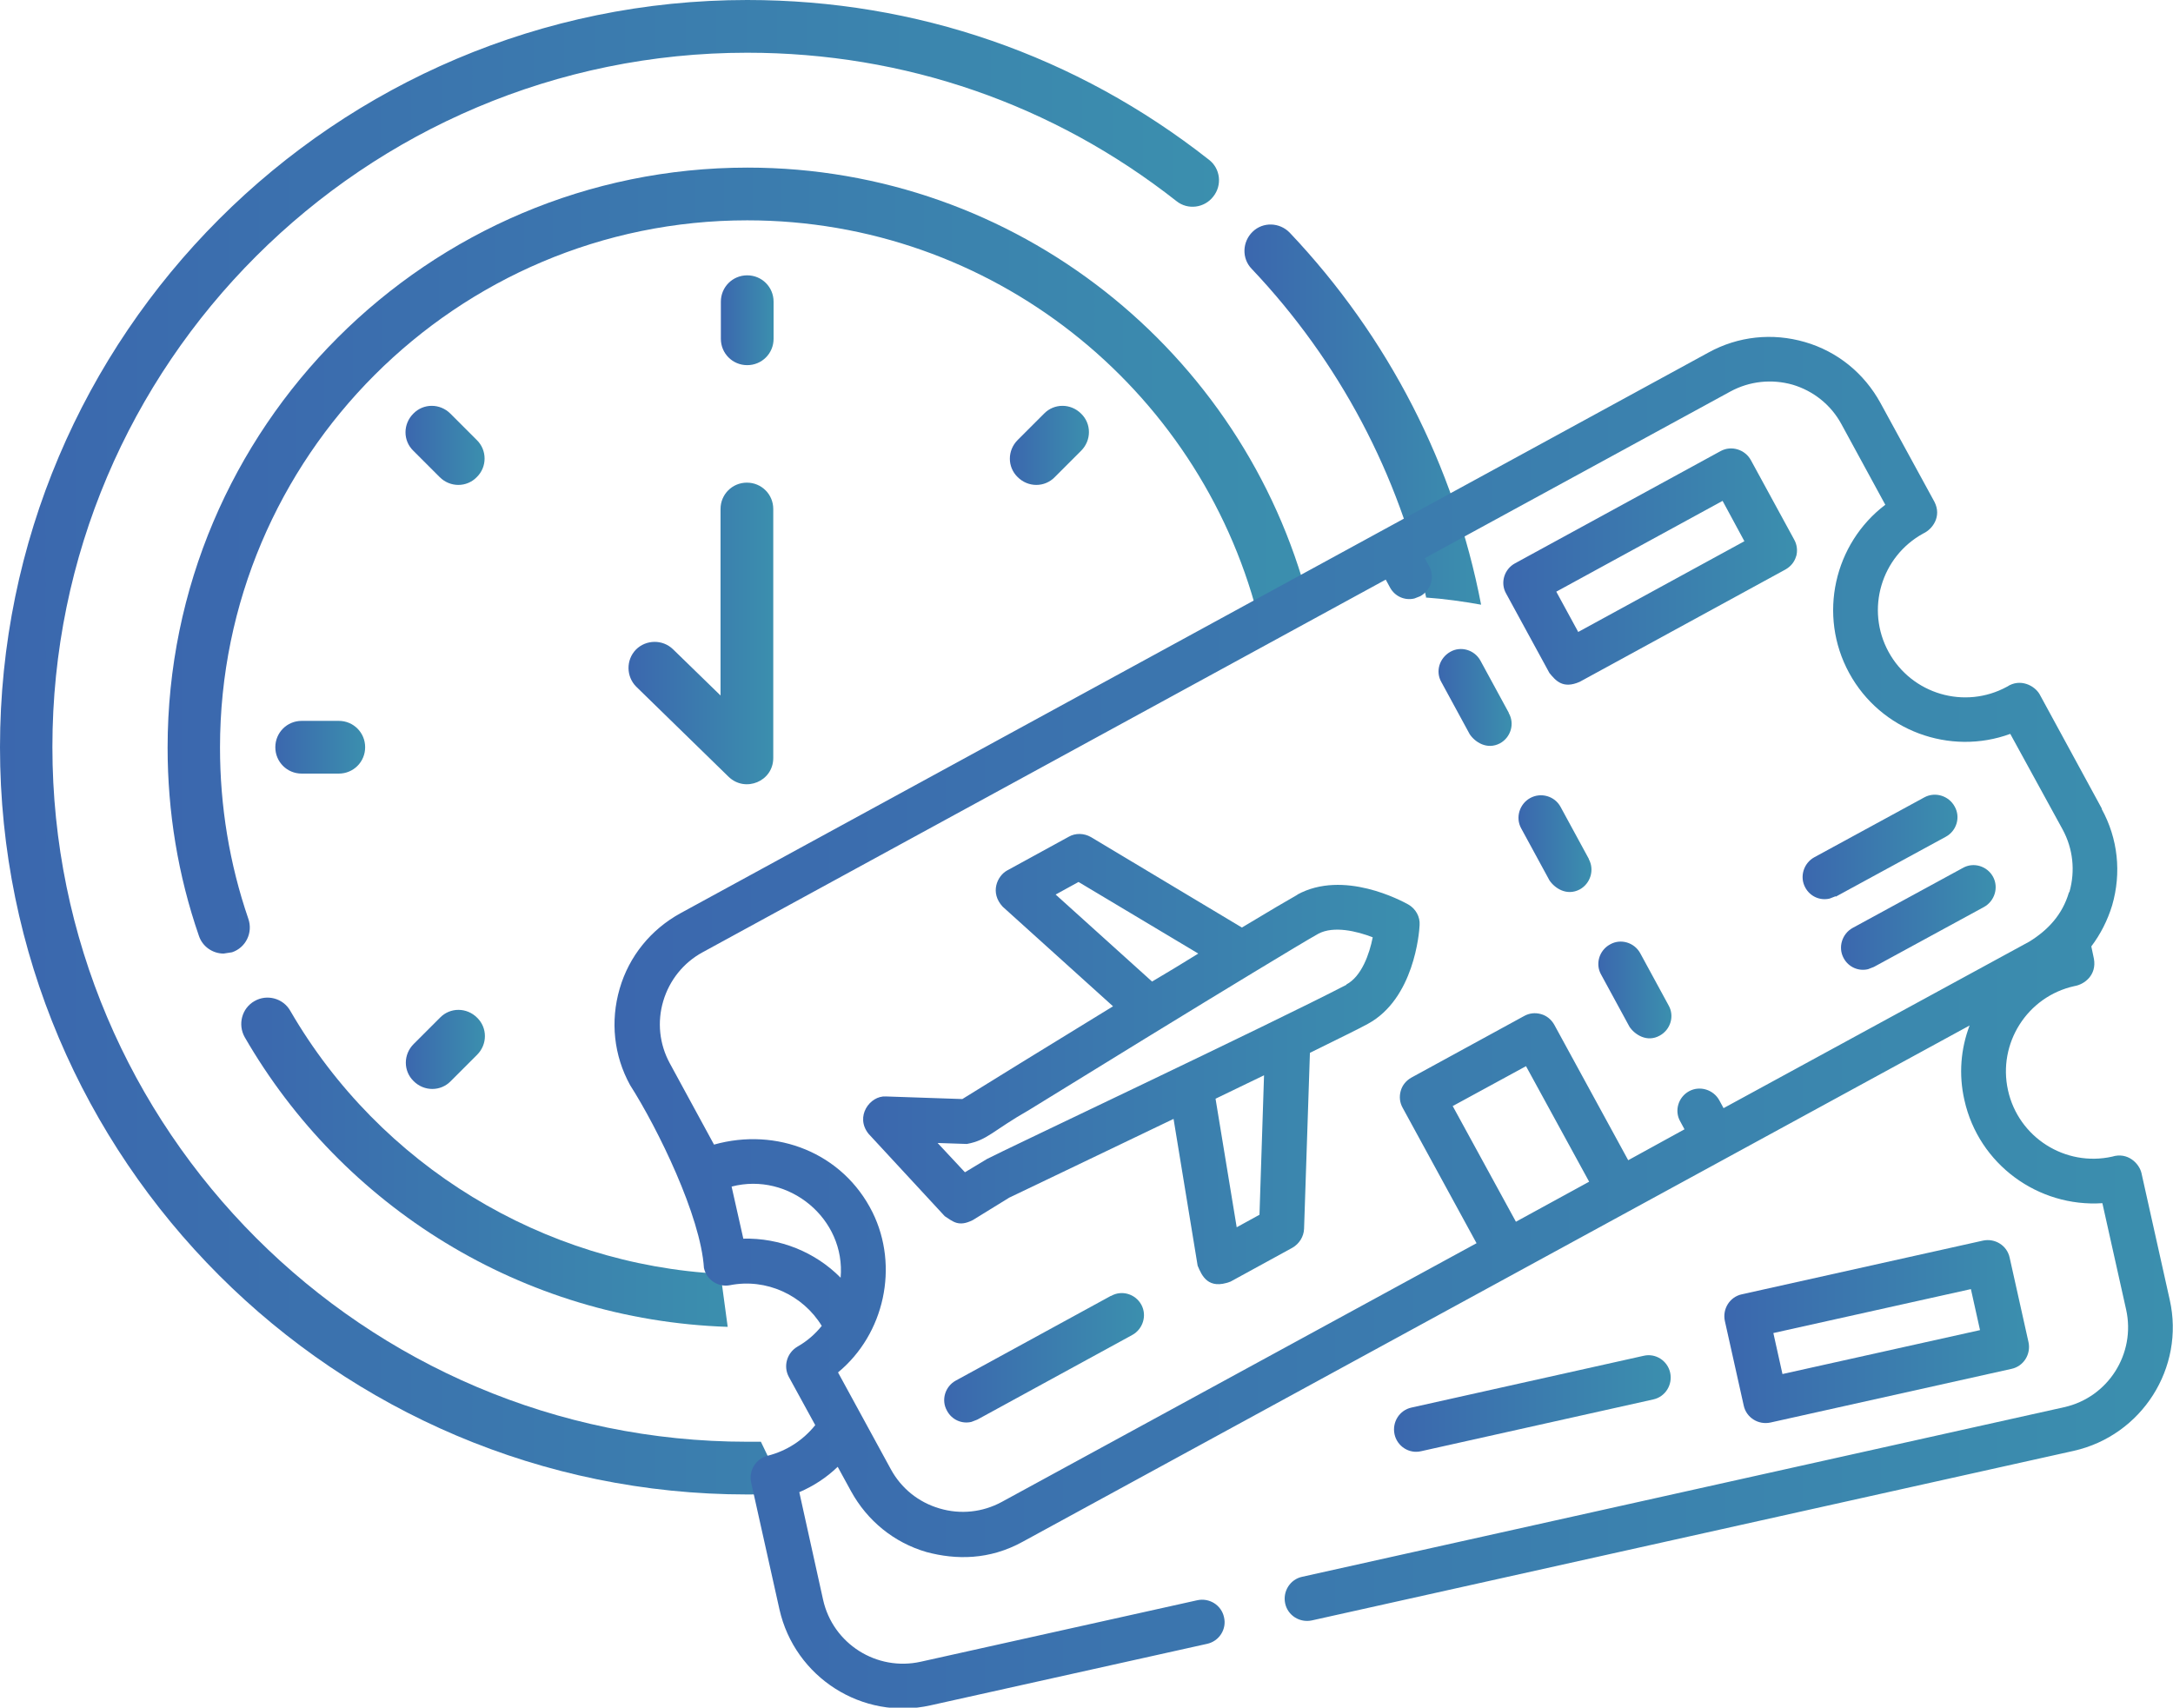<?xml version="1.0" encoding="UTF-8"?>
<svg id="Layer_2" data-name="Layer 2" xmlns="http://www.w3.org/2000/svg" xmlns:xlink="http://www.w3.org/1999/xlink" viewBox="0 0 66.77 52.47">
  <defs>
    <style>
      .cls-1 {
        fill: url(#linear-gradient-12);
      }

      .cls-1, .cls-2, .cls-3, .cls-4, .cls-5, .cls-6, .cls-7, .cls-8, .cls-9, .cls-10, .cls-11, .cls-12, .cls-13, .cls-14, .cls-15, .cls-16, .cls-17, .cls-18, .cls-19, .cls-20, .cls-21 {
        stroke-width: 0px;
      }

      .cls-2 {
        fill: url(#linear-gradient-17);
      }

      .cls-3 {
        fill: url(#linear-gradient-19);
      }

      .cls-4 {
        fill: url(#linear-gradient);
      }

      .cls-5 {
        fill: url(#linear-gradient-21);
      }

      .cls-6 {
        fill: url(#linear-gradient-6);
      }

      .cls-7 {
        fill: url(#linear-gradient-15);
      }

      .cls-8 {
        fill: url(#linear-gradient-11);
      }

      .cls-9 {
        fill: url(#linear-gradient-5);
      }

      .cls-10 {
        fill: url(#linear-gradient-13);
      }

      .cls-11 {
        fill: url(#linear-gradient-16);
      }

      .cls-12 {
        fill: url(#linear-gradient-20);
      }

      .cls-13 {
        fill: url(#linear-gradient-14);
      }

      .cls-14 {
        fill: url(#linear-gradient-2);
      }

      .cls-15 {
        fill: url(#linear-gradient-7);
      }

      .cls-16 {
        fill: url(#linear-gradient-3);
      }

      .cls-17 {
        fill: url(#linear-gradient-9);
      }

      .cls-18 {
        fill: url(#linear-gradient-8);
      }

      .cls-19 {
        fill: url(#linear-gradient-18);
      }

      .cls-20 {
        fill: url(#linear-gradient-10);
      }

      .cls-21 {
        fill: url(#linear-gradient-4);
      }
    </style>
    <linearGradient id="linear-gradient" x1="22.15" y1="9.84" x2="23.77" y2="9.84" gradientUnits="userSpaceOnUse">
      <stop offset="0" stop-color="#3b67ae"/>
      <stop offset="1" stop-color="#3b8fae"/>
    </linearGradient>
    <linearGradient id="linear-gradient-2" x1="31.03" y1="13.68" x2="33.46" y2="13.68" xlink:href="#linear-gradient"/>
    <linearGradient id="linear-gradient-3" x1="12.47" y1="32.24" x2="14.89" y2="32.24" xlink:href="#linear-gradient"/>
    <linearGradient id="linear-gradient-4" x1="8.46" y1="22.96" x2="11.22" y2="22.96" xlink:href="#linear-gradient"/>
    <linearGradient id="linear-gradient-5" x1="12.47" y1="13.68" x2="14.89" y2="13.68" xlink:href="#linear-gradient"/>
    <linearGradient id="linear-gradient-6" x1="19.31" y1="19.47" x2="23.77" y2="19.47" xlink:href="#linear-gradient"/>
    <linearGradient id="linear-gradient-7" x1="38.23" y1="12.75" x2="45.51" y2="12.75" xlink:href="#linear-gradient"/>
    <linearGradient id="linear-gradient-8" x1="5.15" y1="17.22" x2="40.21" y2="17.22" xlink:href="#linear-gradient"/>
    <linearGradient id="linear-gradient-9" x1="7.42" y1="35.71" x2="22.36" y2="35.71" xlink:href="#linear-gradient"/>
    <linearGradient id="linear-gradient-10" x1="0" y1="22.96" x2="37.46" y2="22.96" xlink:href="#linear-gradient"/>
    <linearGradient id="linear-gradient-11" x1="18.89" y1="31.41" x2="66.77" y2="31.41" xlink:href="#linear-gradient"/>
    <linearGradient id="linear-gradient-12" x1="44.2" y1="21.42" x2="46.45" y2="21.42" xlink:href="#linear-gradient"/>
    <linearGradient id="linear-gradient-13" x1="46.65" y1="25.92" x2="48.9" y2="25.92" xlink:href="#linear-gradient"/>
    <linearGradient id="linear-gradient-14" x1="49.1" y1="30.42" x2="51.35" y2="30.42" xlink:href="#linear-gradient"/>
    <linearGradient id="linear-gradient-15" x1="46.2" y1="17.41" x2="55.22" y2="17.41" xlink:href="#linear-gradient"/>
    <linearGradient id="linear-gradient-16" x1="55.39" y1="26.03" x2="60.14" y2="26.03" xlink:href="#linear-gradient"/>
    <linearGradient id="linear-gradient-17" x1="56.57" y1="28.19" x2="61.32" y2="28.19" xlink:href="#linear-gradient"/>
    <linearGradient id="linear-gradient-18" x1="29.01" y1="41.72" x2="35.15" y2="41.72" xlink:href="#linear-gradient"/>
    <linearGradient id="linear-gradient-19" x1="52.98" y1="40.91" x2="62.35" y2="40.91" xlink:href="#linear-gradient"/>
    <linearGradient id="linear-gradient-20" x1="42.82" y1="43.13" x2="51.33" y2="43.13" xlink:href="#linear-gradient"/>
    <linearGradient id="linear-gradient-21" x1="26.52" y1="32.54" x2="43.63" y2="32.54" xlink:href="#linear-gradient"/>
  </defs>
  <g id="Layer_1-2" data-name="Layer 1">
    <path class="cls-4" d="m22.96,8.46c-.45,0-.81.36-.81.81v1.14c0,.45.36.81.81.81s.81-.36.81-.81v-1.14c0-.45-.36-.81-.81-.81"/>
    <path class="cls-14" d="m32.41,14.66l.81-.81c.32-.32.32-.83,0-1.14-.32-.32-.83-.32-1.14,0l-.81.81c-.32.32-.32.83,0,1.14.32.32.83.32,1.14,0"/>
    <path class="cls-16" d="m12.71,33.22c.32.32.83.32,1.14,0l.81-.81c.32-.32.32-.83,0-1.14-.32-.32-.83-.32-1.14,0l-.81.81c-.32.32-.32.83,0,1.14"/>
    <path class="cls-21" d="m10.41,23.77c.45,0,.81-.36.81-.81s-.36-.81-.81-.81h-1.14c-.45,0-.81.36-.81.81s.36.81.81.81h1.14Z"/>
    <path class="cls-9" d="m13.51,14.66c.32.32.83.32,1.14,0,.32-.31.32-.83,0-1.14l-.81-.81c-.32-.32-.83-.32-1.14,0-.32.32-.32.83,0,1.14l.81.81Z"/>
    <path class="cls-6" d="m22.15,21.38l-1.47-1.43c-.32-.31-.83-.3-1.14.01-.31.32-.3.83.01,1.14l2.84,2.77c.51.49,1.37.14,1.37-.58v-7.65c0-.45-.36-.81-.81-.81s-.81.36-.81.81v5.73Z"/>
    <path class="cls-15" d="m43.81,18.36c.57.04,1.14.12,1.7.22-.82-4.26-2.84-8.22-5.88-11.43-.31-.32-.82-.34-1.14-.03-.32.31-.34.82-.03,1.14,2.7,2.85,4.53,6.33,5.36,10.09"/>
    <path class="cls-18" d="m38.64,18.88c.51-.17,1.03-.3,1.57-.39-1.99-7.66-8.97-13.34-17.24-13.34-9.82,0-17.82,7.99-17.82,17.82,0,1.98.32,3.93.96,5.78.11.34.43.55.76.55l.26-.04c.42-.14.65-.6.5-1.03-.58-1.69-.87-3.46-.87-5.26,0-8.93,7.27-16.2,16.2-16.2,7.52,0,13.86,5.15,15.68,12.11"/>
    <path class="cls-17" d="m22.14,39.14c-5.45-.28-10.46-3.32-13.22-8.08-.22-.39-.72-.52-1.1-.3-.39.22-.52.72-.3,1.11,2.99,5.18,8.5,8.69,14.84,8.9-.07-.54-.15-1.09-.22-1.63"/>
    <path class="cls-20" d="m23.38,44.3c-.14,0-.28,0-.42,0-11.77,0-21.35-9.58-21.35-21.35S11.19,1.62,22.96,1.62c4.84,0,9.4,1.58,13.19,4.56.35.28.86.21,1.13-.14.28-.35.22-.86-.13-1.13C33.07,1.7,28.16,0,22.96,0,10.3,0,0,10.3,0,22.96s10.3,22.96,22.96,22.96c.42,0,.85-.01,1.27-.04-.32-.51-.6-1.04-.85-1.58"/>
    <path class="cls-8" d="m64.58,24.84l-1.91-3.51c-.15-.26-.59-.5-1-.23-1.3.71-2.93.23-3.64-1.07-.71-1.3-.23-2.93,1.07-3.64.28-.13.57-.52.34-.97l-1.66-3.04c-.5-.91-1.32-1.58-2.32-1.87-1-.29-2.05-.18-2.96.32l-31.59,17.23c-.91.5-1.58,1.32-1.87,2.32-.29,1-.18,2.05.32,2.96.85,1.33,2.17,4.03,2.27,5.62.08.37.44.6.8.53,1.11-.22,2.24.3,2.82,1.25-.2.25-.45.47-.75.64-.32.19-.44.6-.26.93l.81,1.48c-.37.46-.87.79-1.46.94-.36.09-.59.45-.51.82l.87,3.9c.47,2.09,2.55,3.42,4.64,2.95l8.5-1.89c.37-.08.61-.45.52-.82-.08-.37-.45-.6-.82-.52l-8.5,1.89c-1.35.3-2.7-.55-3-1.91l-.73-3.3c.44-.19.84-.45,1.18-.78l.41.75c.5.91,1.32,1.58,2.32,1.87.9.24,1.93.25,2.96-.32l29.09-15.86c-.27.71-.34,1.5-.16,2.29.44,1.98,2.27,3.3,4.24,3.17l.73,3.27c.3,1.35-.55,2.7-1.91,3l-23.41,5.21c-.37.08-.6.45-.52.82.08.37.45.6.82.52l23.41-5.21c2.09-.47,3.42-2.55,2.95-4.64l-.87-3.9c-.07-.29-.42-.65-.9-.5-1.44.32-2.88-.59-3.2-2.04-.32-1.44.59-2.88,2.04-3.2.31-.05.69-.34.6-.84l-.08-.38c.28-.37.5-.8.64-1.26.29-1,.18-2.05-.32-2.96m-41.74,13.2l-.36-1.6c1.76-.46,3.51.99,3.35,2.8-.78-.79-1.87-1.23-3-1.2m21.8-4.07l2.26-1.23,1.94,3.55-2.25,1.23-1.94-3.55Zm18.94-6.56c-.2.67-.63,1.14-1.21,1.5l-9.4,5.12-.13-.24c-.18-.33-.6-.46-.93-.28-.33.18-.46.6-.27.93l.13.24-1.73.95-2.27-4.16c-.09-.16-.23-.28-.41-.33-.18-.05-.36-.03-.52.06l-3.46,1.89c-.16.09-.28.23-.33.41-.05.18-.03.36.06.52l2.27,4.16-14.59,7.95c-.59.32-1.27.39-1.91.2-.65-.19-1.18-.62-1.5-1.21l-1.62-2.97c1.43-1.18,1.88-3.26,1.06-4.92-.91-1.83-2.95-2.62-4.87-2.08l-1.36-2.5c-.32-.59-.39-1.27-.2-1.91.19-.64.62-1.18,1.21-1.5l20.99-11.45.13.24c.15.28.46.41.75.34l.18-.07c.33-.18.46-.6.27-.93l-.13-.24,9.39-5.12c.59-.32,1.27-.39,1.91-.21.64.19,1.18.62,1.5,1.21l1.35,2.48c-1.57,1.19-2.08,3.39-1.11,5.17.97,1.78,3.1,2.55,4.95,1.87l1.61,2.94c.32.59.39,1.27.21,1.91"/>
    <path class="cls-1" d="m46.36,21.9l-.87-1.6c-.18-.33-.6-.46-.93-.27s-.46.6-.27.93l.87,1.6c.16.24.53.49.93.28.33-.18.46-.6.27-.93"/>
    <path class="cls-10" d="m48.82,26.39l-.87-1.6c-.18-.33-.6-.45-.93-.27-.33.18-.46.6-.28.93l.87,1.6c.16.24.53.49.93.28.33-.18.46-.6.28-.93"/>
    <path class="cls-13" d="m50.4,29.29c-.18-.33-.6-.46-.93-.27-.33.18-.46.6-.27.93l.87,1.6c.16.24.54.49.93.27.33-.18.46-.6.27-.93l-.87-1.6Z"/>
    <path class="cls-7" d="m55.19,17.1c.05-.17.03-.36-.06-.52l-1.33-2.44c-.18-.33-.6-.46-.93-.28l-6.32,3.45c-.33.18-.46.6-.27.93l1.33,2.44c.19.23.41.5.93.27l6.32-3.45c.16-.09.28-.23.33-.41m-6.7,2.32l-.67-1.23,5.11-2.79.67,1.24-5.11,2.79Z"/>
    <path class="cls-11" d="m56.41,27.55l3.38-1.84c.33-.18.46-.6.27-.93-.18-.33-.6-.46-.93-.28l-3.38,1.84c-.33.18-.46.6-.28.93.15.28.46.41.75.34l.18-.07Z"/>
    <path class="cls-2" d="m60.31,26.67l-3.38,1.84c-.33.18-.46.6-.28.93.15.28.46.41.75.34l.18-.07,3.38-1.84c.33-.18.46-.6.28-.93-.18-.33-.6-.46-.93-.27"/>
    <path class="cls-19" d="m34.13,39.82l-4.76,2.6c-.33.18-.46.6-.27.93.15.28.46.41.75.34l.18-.07,4.76-2.6c.33-.18.46-.6.28-.93s-.6-.46-.93-.27"/>
    <path class="cls-3" d="m61.81,42.06c.37-.08.6-.45.52-.82l-.58-2.6c-.08-.37-.45-.6-.82-.52l-7.41,1.65c-.37.08-.6.45-.52.82l.58,2.6c.08.37.45.6.82.52l7.41-1.65Zm-7.32-1.1l6.07-1.35.28,1.26-6.07,1.35-.28-1.26Z"/>
    <path class="cls-12" d="m50.8,43c.37-.08.6-.45.52-.82-.08-.37-.45-.61-.82-.52l-7.13,1.59c-.37.08-.6.45-.52.82.08.37.45.61.82.52l7.13-1.59Z"/>
    <path class="cls-5" d="m39.87,27.49c-.25.14-.88.51-1.71,1.01l-4.64-2.78c-.21-.12-.47-.13-.68-.01l-1.9,1.04c-.3.17-.53.68-.13,1.11l3.39,3.06c-2.06,1.26-4.02,2.47-4.63,2.85l-2.35-.08c-.49-.03-.96.62-.53,1.15l2.34,2.53c.25.16.42.34.86.12l1.12-.69c.35-.17,2.64-1.26,5.05-2.42l.74,4.51c.13.31.32.75,1.01.49l1.9-1.04c.21-.12.35-.34.36-.58l.18-5.41c.87-.43,1.53-.75,1.78-.89,1.42-.77,1.58-2.8,1.59-3.03.02-.26-.12-.51-.35-.64-.2-.11-1.99-1.08-3.41-.3m-7.43,0l.71-.39,3.68,2.2c-.45.28-.93.57-1.42.86l-2.97-2.68Zm6.28,9.83l-.71.39-.65-3.95c.51-.25,1.02-.49,1.49-.72l-.14,4.29Zm2.66-7.06c-2.27,1.18-10.61,5.12-11.04,5.35l-.68.41-.84-.9.9.03c.64-.12.78-.4,1.92-1.05,1.94-1.2,5.25-3.23,6.87-4.21.99-.6,1.74-1.05,2.01-1.2.47-.25,1.18-.08,1.67.11-.1.51-.34,1.2-.81,1.45"/>
  </g>
</svg>